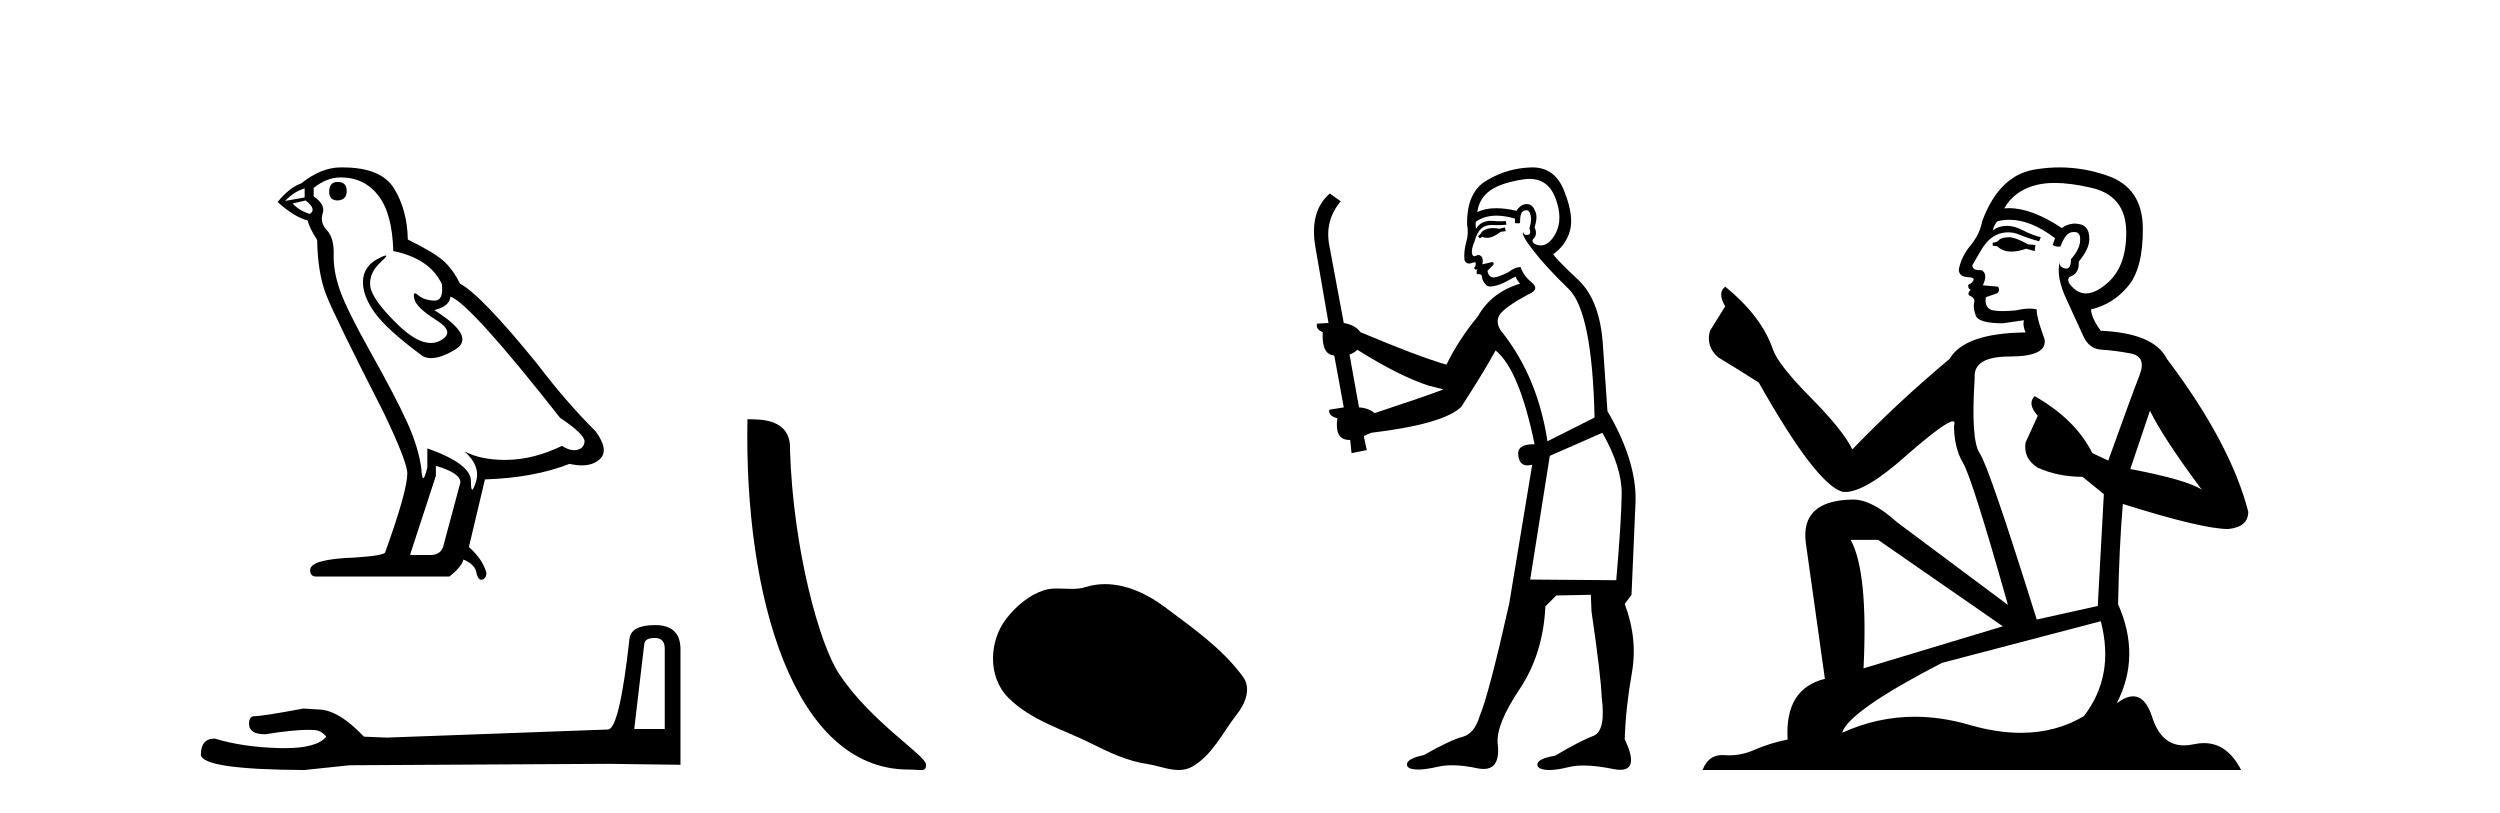 <?xml version='1.0' encoding='UTF-8' standalone='yes'?><svg xmlns='http://www.w3.org/2000/svg' xmlns:xlink='http://www.w3.org/1999/xlink' width='126.0' height='41.0' ><path d='M 17.02 9.169 Q 16.591 9.169 16.591 9.674 Q 16.591 10.103 17.02 10.103 Q 17.474 10.078 17.474 9.624 Q 17.474 9.169 17.02 9.169 ZM 15.354 9.497 L 15.354 9.952 L 14.37 10.128 Q 14.824 9.649 15.354 9.497 ZM 15.405 10.103 Q 15.985 10.558 15.607 10.785 Q 15.026 10.583 14.749 10.255 L 15.405 10.103 ZM 17.172 8.942 Q 18.358 8.942 19.065 9.851 Q 19.771 10.759 19.822 12.652 Q 21.664 13.031 22.27 14.318 Q 22.368 15.152 21.894 15.152 Q 21.881 15.152 21.866 15.151 Q 21.361 15.126 21.071 14.873 Q 20.966 14.782 20.912 14.782 Q 20.818 14.782 20.882 15.063 Q 20.983 15.504 21.992 16.135 Q 23.002 16.766 22.156 17.183 Q 21.947 17.286 21.71 17.286 Q 20.991 17.286 20.024 16.337 Q 18.736 15.075 18.661 14.419 Q 18.585 13.763 19.191 13.208 Q 19.551 12.878 19.438 12.878 Q 19.361 12.878 19.065 13.031 Q 18.333 13.41 18.295 14.142 Q 18.257 14.873 18.875 15.744 Q 19.494 16.615 21.311 17.953 Q 21.497 18.05 21.731 18.05 Q 22.231 18.05 22.951 17.612 Q 24.012 16.968 21.891 15.631 Q 22.674 15.429 22.699 14.949 Q 23.683 15.277 28.227 21.057 Q 29.438 21.865 29.463 22.243 Q 29.438 22.597 29.085 22.673 Q 29.009 22.689 28.931 22.689 Q 28.645 22.689 28.327 22.471 Q 26.914 23.152 25.589 23.177 Q 25.519 23.179 25.451 23.179 Q 24.219 23.179 23.406 22.748 L 23.406 22.748 Q 24.239 23.48 23.986 24.288 Q 23.864 24.679 23.801 24.679 Q 23.734 24.679 23.734 24.237 Q 23.734 23.379 21.538 22.597 L 21.538 23.556 Q 21.409 24.099 21.332 24.099 Q 21.26 24.099 21.235 23.606 Q 21.084 22.521 20.516 21.272 Q 19.948 20.022 18.711 17.814 Q 17.474 15.605 17.134 14.634 Q 16.793 13.662 16.818 12.829 Q 16.843 11.996 16.477 11.605 Q 16.112 11.214 16.263 10.759 Q 16.414 10.305 15.809 9.901 L 15.809 9.472 Q 16.465 8.942 17.172 8.942 ZM 21.967 23.48 Q 23.204 23.834 23.204 24.313 L 22.371 27.418 Q 22.27 27.973 21.689 27.973 L 20.68 27.973 L 20.68 27.922 L 21.967 23.985 L 21.967 23.48 ZM 17.263 8.437 Q 17.217 8.437 17.172 8.437 Q 16.187 8.437 15.178 9.245 Q 14.597 9.447 13.991 10.179 Q 14.824 10.936 15.506 11.113 Q 15.581 11.466 15.985 12.097 Q 16.011 13.763 16.44 14.861 Q 16.869 15.959 19.317 20.754 Q 20.528 23.278 20.528 23.859 Q 20.528 24.742 19.418 27.821 Q 19.418 27.998 17.904 28.099 Q 15.632 28.175 15.632 28.73 Q 15.632 29.058 15.935 29.058 L 22.649 29.058 Q 23.28 28.553 23.355 28.2 Q 23.961 28.452 24.012 28.881 Q 24.097 29.222 24.253 29.222 Q 24.282 29.222 24.314 29.21 Q 24.516 29.134 24.516 28.881 Q 24.34 28.2 23.633 27.569 L 24.441 24.162 Q 26.889 24.086 28.706 23.379 Q 29.043 23.455 29.323 23.455 Q 29.884 23.455 30.22 23.152 Q 30.725 22.698 30.019 21.739 Q 28.479 20.199 27.091 18.357 Q 24.239 14.848 23.179 14.293 Q 22.825 13.561 22.333 13.132 Q 21.841 12.703 20.554 12.072 Q 20.528 10.583 19.86 9.497 Q 19.206 8.437 17.263 8.437 Z' style='fill:#000000;stroke:none' /><path d='M 32.998 32.154 Q 33.503 32.154 33.503 32.682 L 33.503 36.743 L 31.965 36.743 L 32.47 32.466 Q 32.494 32.154 32.998 32.154 ZM 33.022 31.505 Q 31.797 31.505 31.725 32.202 Q 31.22 36.743 30.644 36.767 L 19.495 37.175 L 18.342 37.127 Q 17.044 35.758 16.035 35.758 Q 15.675 35.734 15.29 35.71 Q 13.248 36.094 12.839 36.094 Q 12.551 36.094 12.551 36.479 Q 12.551 37.007 13.368 37.007 Q 14.771 36.784 15.52 36.784 Q 15.656 36.784 15.771 36.791 Q 16.179 36.791 16.443 37.127 Q 15.975 37.707 14.346 37.707 Q 14.221 37.707 14.089 37.704 Q 12.239 37.656 10.821 37.224 Q 10.124 37.224 10.124 38.04 Q 10.196 38.785 15.338 38.809 L 17.621 38.569 L 30.644 38.497 L 34.296 38.545 L 34.296 32.682 Q 34.272 31.505 33.022 31.505 Z' style='fill:#000000;stroke:none' /><path d='M 45.788 38.785 C 46.442 38.785 46.673 38.932 46.672 38.539 C 46.672 38.071 43.926 36.418 42.319 34.004 C 41.287 32.504 39.97 27.607 39.817 22.695 C 39.894 21.083 38.312 21.132 37.671 21.132 C 37.501 30.016 39.975 38.785 45.788 38.785 Z' style='fill:#000000;stroke:none' /><path d='M 55.691 29.44 C 55.36 29.44 55.028 29.487 54.7 29.592 C 54.48 29.662 54.253 29.68 54.024 29.68 C 53.78 29.68 53.533 29.66 53.29 29.66 C 53.062 29.66 52.836 29.678 52.617 29.748 C 51.866 29.99 51.221 30.542 50.734 31.16 C 49.848 32.284 49.758 34.108 50.824 35.171 C 51.988 36.334 53.611 36.77 55.038 37.49 C 55.93 37.94 56.846 38.364 57.843 38.51 C 58.352 38.584 58.889 38.809 59.407 38.809 C 59.646 38.809 59.881 38.761 60.107 38.629 C 61.12 38.036 61.627 36.909 62.329 36.014 C 62.752 35.475 63.085 34.71 62.645 34.108 C 61.596 32.673 60.101 31.641 58.689 30.582 C 57.83 29.939 56.767 29.44 55.691 29.44 Z' style='fill:#000000;stroke:none' /><path d='M 75.839 11.461 L 75.583 11.53 Q 75.404 11.495 75.25 11.495 Q 75.096 11.495 74.968 11.53 Q 74.712 11.615 74.661 11.717 Q 74.61 11.82 74.49 11.905 L 74.575 12.008 L 74.712 11.94 Q 74.819 11.988 74.941 11.988 Q 75.244 11.988 75.634 11.683 L 75.891 11.649 L 75.839 11.461 ZM 77.088 9.016 Q 78.011 9.016 78.385 9.958 Q 78.795 11.017 78.402 11.769 Q 78.074 12.37 77.658 12.37 Q 77.554 12.37 77.445 12.332 Q 77.155 12.23 77.274 12.042 Q 77.513 11.82 77.343 11.461 Q 77.513 10.915 77.377 10.658 Q 77.239 10.283 76.955 10.283 Q 76.851 10.283 76.728 10.334 Q 76.506 10.47 76.437 10.624 Q 75.864 10.494 75.407 10.494 Q 74.843 10.494 74.456 10.693 Q 74.541 10.009 75.105 9.599 Q 75.669 9.206 76.813 9.036 Q 76.956 9.016 77.088 9.016 ZM 68.409 17.628 Q 70.527 18.96 72.013 19.438 L 72.748 19.626 Q 72.013 19.917 69.28 20.822 Q 68.99 20.566 68.494 20.532 L 68.016 17.867 Q 68.238 17.799 68.409 17.628 ZM 76.927 10.595 Q 77.072 10.595 77.121 10.778 Q 77.223 11.068 77.086 11.495 Q 77.189 11.82 77.001 11.837 Q 76.969 11.842 76.942 11.842 Q 76.791 11.842 76.762 11.683 L 76.762 11.683 Q 76.676 11.871 77.291 12.64 Q 77.889 13.426 79.068 14.57 Q 80.247 15.732 80.366 21.044 L 77.992 22.24 Q 77.513 19.08 75.771 16.825 Q 75.344 16.347 75.549 15.92 Q 75.771 15.51 77.018 14.843 Q 77.633 14.587 77.189 14.228 Q 76.762 13.87 76.642 13.46 Q 76.352 13.46 76.027 13.716 Q 75.491 13.984 75.27 13.984 Q 75.223 13.984 75.19 13.972 Q 75.002 13.904 74.968 13.648 L 75.224 13.391 Q 75.344 13.289 75.224 13.204 L 74.712 13.323 Q 74.797 12.879 74.49 12.845 Q 74.382 12.914 74.313 12.914 Q 74.228 12.914 74.2 12.811 Q 74.131 12.589 74.319 12.162 Q 74.422 11.752 74.644 11.53 Q 74.849 11.34 75.17 11.34 Q 75.197 11.34 75.224 11.342 Q 75.344 11.347 75.462 11.347 Q 75.697 11.347 75.925 11.325 L 75.891 11.137 Q 75.763 11.154 75.613 11.154 Q 75.464 11.154 75.293 11.137 Q 75.213 11.128 75.139 11.128 Q 74.64 11.128 74.387 11.53 Q 74.353 11.273 74.387 11.171 Q 74.82 10.869 75.423 10.869 Q 75.845 10.869 76.352 11.017 L 76.352 11.239 Q 76.429 11.256 76.493 11.256 Q 76.557 11.256 76.608 11.239 Q 76.608 10.693 76.796 10.624 Q 76.869 10.595 76.927 10.595 ZM 80.759 21.813 Q 81.75 23.555 81.733 24.905 Q 81.716 26.254 81.459 29.243 L 77.121 29.209 L 78.111 22.974 L 80.759 21.813 ZM 77.235 8.437 Q 77.204 8.437 77.172 8.438 Q 75.993 8.472 75.002 9.053 Q 73.909 9.633 73.943 11.325 Q 74.029 11.786 73.892 12.23 Q 73.772 12.657 73.807 13.101 Q 73.88 13.284 74.04 13.284 Q 74.104 13.284 74.182 13.255 Q 74.262 13.22 74.31 13.22 Q 74.426 13.22 74.353 13.426 Q 74.285 13.46 74.319 13.545 Q 74.342 13.591 74.395 13.591 Q 74.422 13.591 74.456 13.579 L 74.456 13.579 Q 74.36 13.82 74.504 13.82 Q 74.513 13.82 74.524 13.819 Q 74.538 13.817 74.551 13.817 Q 74.679 13.817 74.695 13.972 Q 74.712 14.16 74.9 14.365 Q 74.974 14.439 75.124 14.439 Q 75.356 14.439 75.771 14.263 L 76.386 13.938 Q 76.437 14.092 76.608 14.297 Q 75.156 14.741 74.49 15.937 Q 73.516 17.115 72.901 18.379 Q 71.432 17.952 68.563 16.74 Q 68.306 16.381 67.726 16.278 L 66.991 12.332 Q 66.769 11.102 67.572 10.146 L 67.025 9.753 Q 65.966 10.658 66.308 12.52 L 66.957 16.278 L 66.376 16.312 Q 66.308 16.603 66.666 16.74 Q 66.598 17.867 67.247 17.918 L 67.726 20.532 Q 67.35 20.6 66.991 20.651 Q 66.957 20.976 67.401 21.078 Q 67.252 22.173 68.004 22.173 Q 68.026 22.173 68.05 22.172 L 68.118 22.838 L 68.887 22.684 L 68.733 21.984 Q 68.921 21.881 69.109 21.813 Q 72.782 21.369 73.653 20.498 Q 74.832 18.67 75.378 17.662 Q 76.574 18.636 77.343 22.394 Q 77.295 22.392 77.25 22.392 Q 76.442 22.392 76.523 22.974 Q 76.59 23.456 76.981 23.456 Q 77.089 23.456 77.223 23.419 L 77.223 23.419 L 76.061 30.439 Q 75.037 35 74.575 36.093 Q 74.319 36.964 73.721 37.135 Q 73.106 37.289 71.757 38.058 Q 71.005 38.211 70.92 38.468 Q 70.851 38.724 71.279 38.775 Q 71.366 38.786 71.472 38.786 Q 71.861 38.786 72.491 38.639 Q 72.812 38.57 73.194 38.57 Q 73.766 38.57 74.473 38.724 Q 74.635 38.756 74.772 38.756 Q 75.643 38.756 75.481 37.443 Q 75.412 36.486 76.591 34.727 Q 77.77 32.967 77.889 30.559 L 78.436 30.012 L 80.178 29.978 L 80.212 30.815 Q 80.691 34.095 80.725 35.137 Q 80.947 36.828 80.315 37.084 Q 79.666 37.323 78.368 38.092 Q 77.599 38.211 77.496 38.468 Q 77.411 38.724 77.855 38.792 Q 77.962 38.809 78.092 38.809 Q 78.483 38.809 79.085 38.656 Q 79.4 38.582 79.811 38.582 Q 80.445 38.582 81.306 38.758 Q 81.506 38.799 81.661 38.799 Q 82.621 38.799 81.886 37.255 Q 81.938 35.649 82.245 33.924 Q 82.553 32.199 81.886 30.439 L 82.228 29.978 L 82.433 25.263 Q 82.484 23.231 81.015 20.72 Q 80.947 19.797 80.793 17.474 Q 80.656 15.134 79.529 14.092 Q 78.402 13.033 78.282 12.811 Q 78.914 12.367 79.119 11.649 Q 79.341 10.915 78.846 9.651 Q 78.38 8.437 77.235 8.437 Z' style='fill:#000000;stroke:none' /><path d='M 101.319 11.955 Q 100.892 11.955 100.755 12.091 Q 100.636 12.228 100.431 12.228 L 100.431 12.382 L 100.67 12.416 Q 100.935 12.681 101.375 12.681 Q 101.701 12.681 102.122 12.535 L 102.549 12.655 L 102.583 12.348 L 102.208 12.313 Q 101.661 12.006 101.319 11.955 ZM 103.557 9.22 Q 104.345 9.22 105.385 9.46 Q 107.145 9.853 107.162 11.681 Q 107.179 13.492 106.137 14.329 Q 105.586 14.788 105.133 14.788 Q 104.744 14.788 104.428 14.449 Q 104.121 14.141 104.309 13.953 Q 104.804 13.8 104.77 13.185 Q 105.3 12.535 105.3 12.074 Q 105.332 11.27 104.561 11.27 Q 104.53 11.27 104.497 11.271 Q 104.155 11.305 103.916 11.493 Q 102.404 10.491 101.255 10.491 Q 101.131 10.491 101.012 10.503 L 101.012 10.503 Q 101.507 9.631 102.566 9.341 Q 102.998 9.22 103.557 9.22 ZM 108.357 20.701 Q 109.024 22.068 110.971 24.682 Q 110.237 24.186 107.367 23.639 L 108.357 20.701 ZM 101.274 11.076 Q 102.352 11.076 103.574 12.006 L 103.455 12.348 Q 103.598 12.431 103.733 12.431 Q 103.791 12.431 103.848 12.416 Q 104.121 11.698 104.463 11.698 Q 104.504 11.693 104.54 11.693 Q 104.869 11.693 104.838 12.108 Q 104.838 12.535 104.377 13.065 Q 104.377 13.538 104.147 13.538 Q 104.111 13.538 104.07 13.526 Q 103.762 13.458 103.813 13.185 L 103.813 13.185 Q 103.608 13.953 104.172 15.132 Q 104.719 16.328 105.009 16.96 Q 105.3 17.592 105.932 17.626 Q 106.564 17.66 107.384 17.814 Q 108.204 17.968 107.828 18.925 Q 107.452 19.881 106.256 23.212 L 105.453 22.837 Q 104.616 21.145 102.549 19.967 L 102.549 19.967 Q 102.156 20.342 102.703 20.957 L 102.088 22.307 Q 101.968 23.11 102.703 23.571 Q 103.728 24.032 104.958 24.032 L 106.034 24.904 L 105.727 30.541 L 102.652 31.224 Q 100.243 23.52 99.782 22.854 Q 99.32 22.187 99.525 19.044 Q 99.44 17.968 101.285 17.968 Q 103.198 17.968 103.045 17.097 L 102.805 16.396 Q 102.618 15.747 102.652 15.593 Q 102.501 15.552 102.302 15.552 Q 102.003 15.552 101.593 15.645 Q 101.205 15.679 100.924 15.679 Q 100.363 15.679 100.226 15.542 Q 100.021 15.337 100.089 14.978 L 100.636 14.79 Q 100.824 14.688 100.704 14.449 L 99.935 14.38 Q 100.209 13.8 99.867 13.612 Q 99.816 13.615 99.77 13.615 Q 99.406 13.615 99.406 13.373 Q 99.525 13.15 99.884 12.553 Q 100.243 11.955 100.755 11.784 Q 100.986 11.71 101.213 11.71 Q 101.508 11.71 101.798 11.835 Q 102.31 12.04 102.771 12.16 L 102.857 11.955 Q 102.43 11.852 101.968 11.613 Q 101.524 11.382 101.14 11.382 Q 100.755 11.382 100.431 11.613 Q 100.516 11.305 100.67 11.152 Q 100.966 11.076 101.274 11.076 ZM 94.657 27.21 L 100.943 31.566 L 93.922 33.684 Q 94.161 28.816 93.273 27.21 ZM 105.88 31.31 Q 106.598 34.06 105.026 36.093 Q 103.618 36.934 101.856 36.934 Q 100.646 36.934 99.269 36.537 Q 97.858 36.124 96.506 36.124 Q 94.618 36.124 92.846 36.93 Q 93.153 35.854 97.868 33.411 L 105.88 31.31 ZM 103.802 8.437 Q 103.255 8.437 102.703 8.521 Q 100.79 8.743 99.901 11.152 Q 99.782 11.801 99.32 12.365 Q 98.859 12.911 98.723 13.578 Q 98.723 13.953 99.201 13.97 Q 99.679 13.988 99.32 14.295 Q 99.167 14.329 99.201 14.449 Q 99.218 14.568 99.32 14.603 Q 99.098 14.842 99.32 14.927 Q 99.56 15.03 99.491 15.269 Q 99.44 15.525 99.577 15.901 Q 99.713 16.294 100.943 16.294 L 102.003 16.14 L 102.003 16.14 Q 101.934 16.396 102.088 16.755 Q 99.013 16.789 98.261 18.087 Q 95.682 20.24 93.358 22.649 Q 92.897 21.692 91.257 20.035 Q 89.634 18.395 89.361 17.626 Q 88.797 15.952 86.952 14.449 Q 86.542 14.756 86.952 15.44 L 86.184 16.67 Q 85.961 17.472 86.611 18.019 Q 87.601 18.617 88.644 19.283 Q 91.514 24.374 92.846 24.784 Q 92.92 24.795 93 24.795 Q 94.014 24.795 96.041 22.99 Q 98.049 21.235 98.423 21.235 Q 98.555 21.235 98.483 21.453 Q 98.483 22.563 98.945 23.349 Q 99.406 24.135 101.2 30.49 L 95.613 26.322 Q 94.349 25.177 93.393 25.177 Q 90.711 25.211 91.018 27.398 L 91.975 34.214 Q 89.942 34.709 90.096 37.272 Q 89.173 37.46 88.404 37.801 Q 87.783 38.07 87.151 38.07 Q 87.018 38.07 86.884 38.058 Q 86.838 38.055 86.793 38.055 Q 86.097 38.055 85.808 38.809 L 112.953 38.809 Q 112.26 37.452 111.076 37.452 Q 110.829 37.452 110.561 37.511 Q 110.303 37.568 110.072 37.568 Q 108.932 37.568 108.477 36.161 Q 108.14 35.096 107.506 35.096 Q 107.143 35.096 106.683 35.444 Q 107.913 33.069 106.752 30.456 Q 106.803 27.62 106.991 25.399 Q 111.005 26.663 112.304 26.663 Q 113.312 26.561 113.312 25.792 Q 112.423 22.341 109.212 18.087 Q 108.562 16.789 105.88 16.67 Q 105.419 16.055 105.385 15.593 Q 106.495 15.337 107.247 14.432 Q 108.016 13.526 107.999 11.493 Q 107.982 9.478 106.239 8.863 Q 105.033 8.437 103.802 8.437 Z' style='fill:#000000;stroke:none' /></svg>